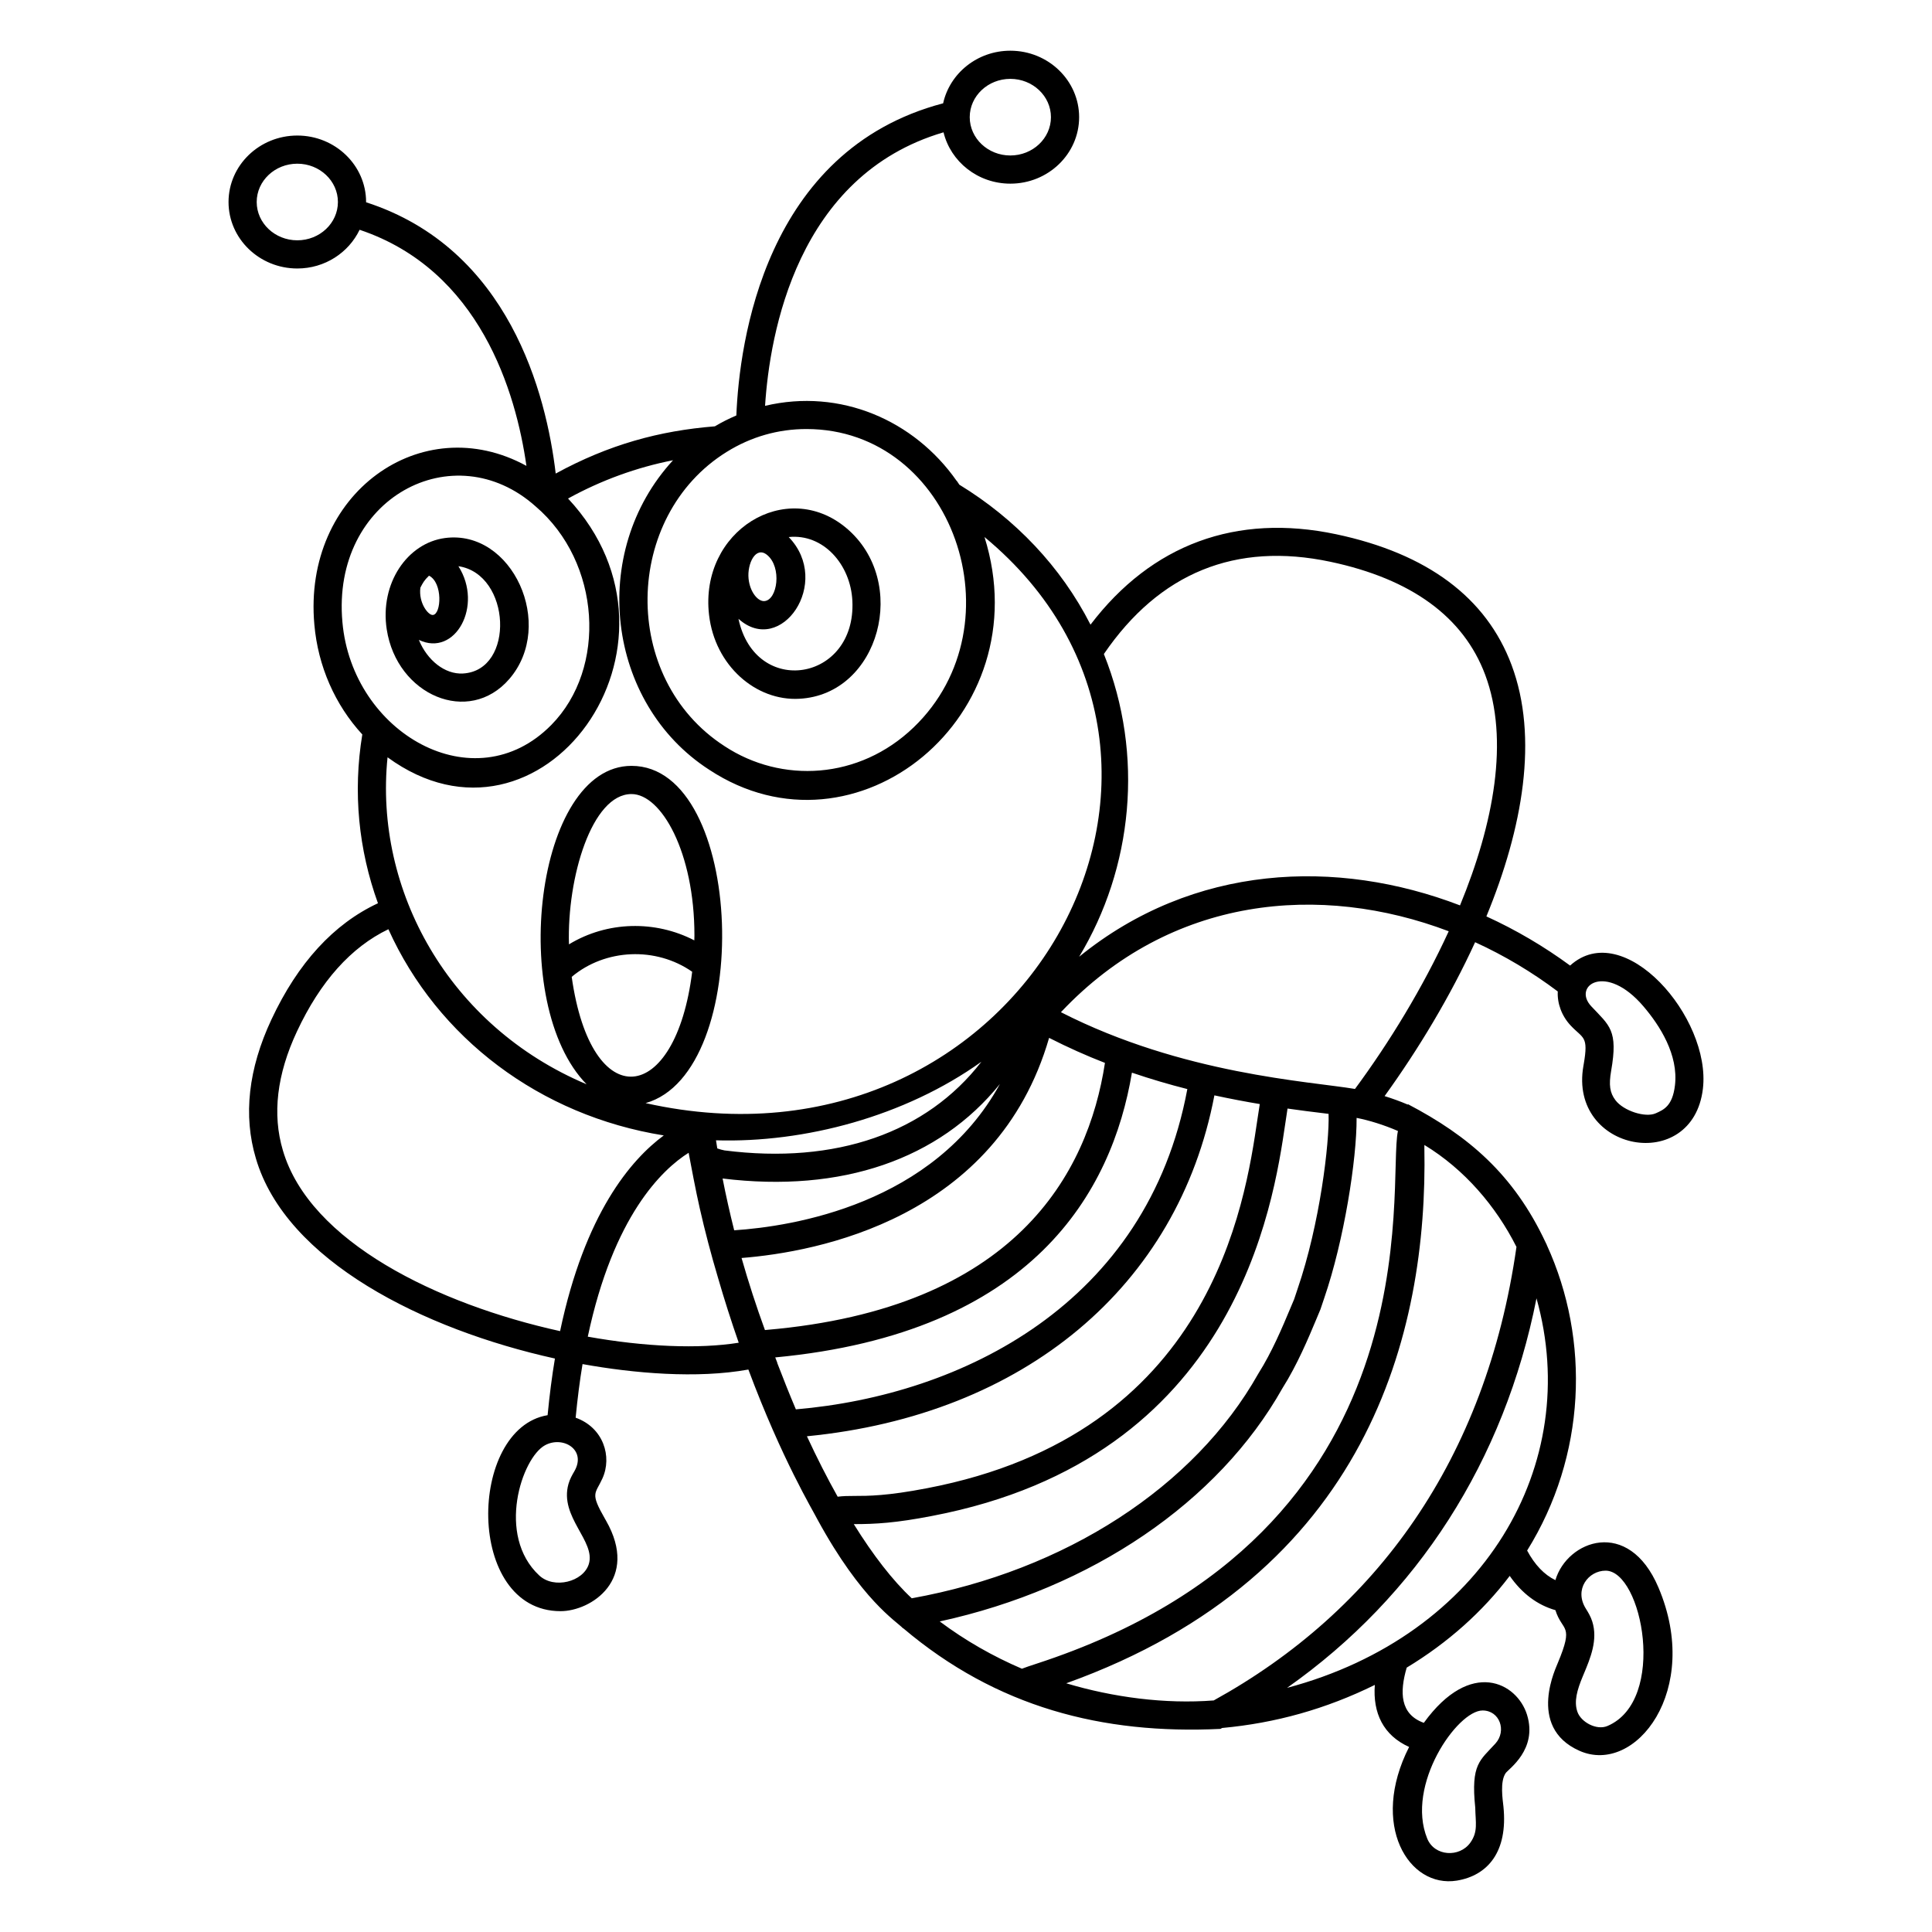 <?xml version="1.0" encoding="UTF-8"?>
<!-- Uploaded to: ICON Repo, www.svgrepo.com, Generator: ICON Repo Mixer Tools -->
<svg fill="#000000" width="800px" height="800px" version="1.1" viewBox="144 144 512 512" xmlns="http://www.w3.org/2000/svg">
 <g>
  <path d="m278.98 323.93c12.336-14.312 0.801-39.695-17.035-37.348-10.008 1.316-17.336 12.043-15.453 24.234 2.691 17.398 21.719 25.609 32.488 13.113zm-23.578-24.191c0.664-1.27 0.988-1.922 2.289-3.176 3.688 1.852 3.273 10.223 1.027 10.41-1.203 0.133-3.832-3.164-3.316-7.234zm10.082-5.688c13.961 2.07 15.078 27.652 1.207 28.434-4.809 0.273-9.484-3.512-11.688-8.906 9.613 4.621 17.137-9.051 10.48-19.527z"/>
  <path d="m355.83 329.18c21.258-1.102 29.348-31.121 12.41-45.277-15.898-13.285-38.898 0.766-36.336 23.043 1.551 13.488 12.438 22.879 23.926 22.234zm-8.539-38.113c3.969 3.258 2.758 11.926-0.699 12.227-1.715 0.152-3.852-2.367-4.215-5.949-0.398-3.949 1.891-8.766 4.914-6.277zm5.727-4.742c9.156-0.953 16.414 7.254 16.871 16.934 1.012 21.352-25.719 25.684-30.188 4.731 11.246 10.137 24.926-9.652 13.316-21.664z"/>
  <path d="m563.61 426.54c-3.934 22.723 28.988 28.793 31.68 5.969 2.215-18.824-20.969-45.52-35.195-32.625-6.894-5.062-14.352-9.457-22.188-13.027 9.676-23.473 13.859-47.418 6.672-66.633-6.684-17.863-22.32-29.523-46.473-34.641-26.52-5.606-48.906 2.691-65.109 23.957-7.844-15.379-19.941-28.027-34.758-37.094l-0.676-1.012h-0.043c-11.266-16.078-30.82-24.605-50.77-19.883 1.234-19.148 8.461-61.07 47.297-72.484 1.891 7.781 9.09 13.605 17.707 13.605 10.051 0 18.227-7.902 18.227-17.617 0-9.715-8.176-17.617-18.227-17.617-8.746 0-16.059 5.988-17.812 13.941-47.379 12.445-54.02 63.527-54.801 82.723-1.941 0.832-3.844 1.773-5.688 2.879-14.723 1.18-28.102 4.828-42.184 12.516-2.488-21.047-12.34-59.645-50.258-71.895 0-0.023 0.008-0.043 0.008-0.066 0-9.715-8.176-17.617-18.227-17.617-10.051 0-18.227 7.902-18.227 17.617s8.176 17.617 18.227 17.617c7.324 0 13.613-4.219 16.508-10.258 31.879 10.688 41.434 43.035 44.211 62.566-27.754-15.203-59.332 7.316-56.203 42.062 0.961 11.02 5.484 21.273 12.707 29.117-2.523 15.305-0.988 30.535 4.148 44.73-11.695 5.453-21.199 15.77-28.238 30.828-6.117 13.059-7.5 25.441-4.117 36.777 7.961 27.176 44.398 45.344 79.254 53.051-0.781 4.652-1.43 9.668-1.941 15.012-21.156 3.496-21.922 51.938 3.43 51.938 8.109 0 20.988-8.387 12.031-24.031l-0.25-0.434c-4.035-7.019-2.578-6.512-0.684-10.707 2.625-5.773 0.281-13.465-7.098-16.102 0.488-5.062 1.094-9.816 1.828-14.203 13.578 2.449 30.312 3.914 43.949 1.445 8.918 23.859 17.047 37.219 18.309 39.738 11.707 21.469 20.891 26.941 22.691 28.855l0.059-0.012c24.719 20.918 52.746 28.148 84.039 26.652l0.449-0.242c14.16-1.301 27.484-5.023 40.469-11.414-0.566 7.445 2.246 13.363 9.086 16.441-10.52 20.676-0.098 37.473 12.629 35.426 8.145-1.336 13.598-7.559 12.367-19.625-0.188-1.824-0.965-6.582 0.578-8.852 0.766-1.129 8.535-6.25 5.668-15.496-2.629-8.461-14.895-15.031-27.344 2.156-6.336-2.277-6.43-8.145-4.535-14.633 10.969-6.629 20.145-14.871 27.297-24.309 3.234 4.641 7.328 7.723 12.109 9.078 1.844 5.867 5.035 3.519 0.602 14.082-0.027 0.375-8.547 16.836 5.773 23.191 14.82 6.594 32.516-16.09 20.922-43.305-7.93-18.641-24.203-12.43-27.297-1.922-2.957-1.426-5.461-4.059-7.492-7.84 15.594-25.098 16.793-55.688 5.203-80.992l0.008-0.016-0.336-0.695c-8.453-18-20.43-28.195-36.457-36.586l-0.047 0.105c-2-0.859-4.055-1.598-6.144-2.25 8.953-12.414 17.402-26.41 23.988-40.785 7.769 3.543 15.133 7.953 21.902 13.051-0.164 3.141 1.023 6.469 3.414 9.023 3.309 3.539 4.789 2.652 3.453 10.309zm-151.86-261.64c5.934 0 10.762 4.555 10.762 10.152 0 5.602-4.828 10.152-10.762 10.152s-10.762-4.555-10.762-10.152c0-5.598 4.828-10.152 10.762-10.152zm-188.96 42.785c-5.934 0-10.762-4.555-10.762-10.152 0-5.602 4.828-10.152 10.762-10.152 5.934 0 10.762 4.555 10.762 10.152 0 5.602-4.828 10.152-10.762 10.152zm314.11 389.61c4.547 0 6.434 5.391 3.414 8.746-4.09 4.512-6.562 5.406-5.359 17.004 0.07 3.945 0.793 6.352-1.309 9.289-2.867 3.992-9.484 3.641-11.414-1.09-5.773-14.16 7.953-33.949 14.668-33.949zm29.059-23.602c-0.438-1.379-1.125-2.477-1.676-3.356-3.234-5.137 0.676-10.094 5.219-10.094 9.707 0 16.406 34.422 0.473 41.168-2.875 1.219-7-1.035-7.945-3.758-0.949-2.723-0.109-5.75 1.445-9.461l0.211-0.504c1.789-4.273 3.824-9.117 2.273-13.996zm-229.4-309.92h0.004c6.477-4.035 13.668-6.074 21.16-6.074 38.805 0 56.82 51.754 28.398 79.07-14.449 13.887-35.047 14.891-50.109 4.969-27.758-17.938-26.84-60.938 0.547-77.965zm-14.199 2.199c-22.477 24.441-17.637 64.434 9.578 82.012 38.836 25.586 87.848-14.281 72.965-61.668 71.676 59.379 9.785 172.34-89.816 150.02 28.84-8.113 26.352-89.375-3.731-89.375-25.582 0-32.734 63.125-11.906 84.383-36.559-15.418-56.344-51.465-52.746-86.652 40.68 29.707 84.09-29.727 47.836-68.578 8.844-4.871 18.223-8.258 27.82-10.145zm86.629 165.3c-17.52 31.906-54.969 37.75-70.422 38.77-1.156-4.613-2.188-9.199-3.07-13.727 31.613 3.879 57.414-5.117 73.492-25.043zm-74.902 17.07c-0.113-0.715-0.234-1.438-0.34-2.148 23.477 0.707 50.02-6.301 70.336-20.824-14.523 18.801-38.512 27.27-68.082 23.5-0.734-0.129-1.137-0.277-1.914-0.527zm-6.652-46.816c-4.394 35.473-26.738 38.152-31.926 1.352 8.895-7.473 22.324-8.051 31.926-1.352zm-32.656-7.262c-0.531-17.641 6.047-39.832 16.574-39.832 7.891 0 16.68 15.391 16.68 37.473 0 0.457-0.023 0.859-0.031 1.301-10.371-5.367-23.09-5.106-33.223 1.059zm-60.035-85.406c-2.965-32.898 29.543-50.043 51.219-30.641 17.289 14.777 18.973 42.852 4.144 57.898-20.422 20.723-52.797 2.141-55.363-27.258zm61.453 225.07c-0.52 0.891-1.164 1.996-1.547 3.344v0.004c-2.477 8.762 7.297 15.129 5.387 21.238-1.469 4.672-9.18 6.676-13.133 3-11.457-10.633-4.617-31.18 1.539-34.512 4.754-2.574 11.09 1.199 7.754 6.926zm-3.766-37.164c-32.441-7.148-66.355-23.641-73.465-47.902-2.848-9.547-1.594-20.145 3.723-31.5 6.195-13.25 14.34-22.352 24.242-27.109 13.012 28.852 40.191 49.402 72.977 54.648-8.703 6.426-20.922 20.699-27.477 51.863zm7.34 1.465c6.781-31.977 19.66-44.27 26.723-48.73 0.613 3.211 1.906 10.191 2.957 14.742 1.371 6.059 3.004 12.238 4.832 18.391 1.656 5.723 3.496 11.48 5.488 17.203-10.543 1.691-24.867 1.098-40-1.605zm46.949-1.75c-2.269-6.211-4.356-12.633-6.199-19.098 19.969-1.574 67.645-10.438 81.504-58.336 4.945 2.519 9.898 4.734 14.801 6.633-4.496 29.359-23.785 65.09-89.676 70.758-0.168 0.02-0.277 0.031-0.43 0.043zm3.25 8.707 0.039-0.012-0.562-1.445c68.305-6.445 89.25-43.941 94.527-75.461 5.019 1.703 9.945 3.148 14.684 4.348-10.609 56.957-59.734 81.121-103.74 84.879-1.688-3.977-3.309-8.035-4.945-12.309zm7.879 19.441c57.547-5.625 98.336-39.73 107.98-90.344 4.113 0.891 8.391 1.699 12.027 2.305-0.184 1.086-0.371 2.352-0.598 3.898-3.367 22.844-12.309 83.523-87.613 97.914-10.586 2.047-15.582 2.035-19.172 2.039-1.633-0.004-3.035 0.02-4.481 0.203-2.797-4.988-5.523-10.363-8.148-16.016zm12.414 23.281c5.801 0 11.121-0.301 20.789-2.176 80.508-15.383 90.355-82.199 93.59-104.16 0.191-1.297 0.395-2.676 0.57-3.793 3.691 0.531 5.918 0.797 10.875 1.406 0.266 7.59-2.293 29.191-8.223 46.422l-0.902 2.711-1.07 2.535c-2.016 4.809-4.769 11.398-8.426 17.18-16.902 30.047-51.148 52.207-91.84 59.531-5.059-4.711-10.27-11.461-15.363-19.66zm114.82 43.395c34.605-24.352 57.594-60.195 66.105-103.23 12.352 43.977-13.949 89.359-66.105 103.23zm36.391-143.23c-0.004-0.215 0-0.43 0.008-0.641 10.621 6.457 18.961 16.219 24.398 27.012-8.07 56.496-37.258 96.477-80.227 120.19-12.938 1.004-26.711-0.832-39.09-4.543 79.973-28.676 95.863-92.758 94.91-142.02zm-7.004-4.356c-2.981 13.648 11.168 106.27-95.715 141.16-1.824 0.598-3.027 0.996-3.934 1.355-7.66-3.289-14.988-7.441-21.781-12.531 40.188-8.766 73.805-31.551 90.84-61.836 3.894-6.144 6.91-13.355 8.906-18.125l1.148-2.746 0.996-2.961c5.246-15.242 8.645-36.805 8.586-47.781 3.231 0.625 7.176 1.832 10.953 3.469zm-11.383-11.133c-12.098-2.035-45.68-3.875-77.93-20.34 29.168-30.969 68.906-34.289 102.77-21.449-6.887 15-15.789 29.535-24.84 41.789zm27.836-48.645c-32.688-12.535-70.633-11.008-100.94 13.609 14.18-23.484 17.328-53.402 6.555-80.223 14.715-21.531 34.906-29.762 60.027-24.449 21.492 4.555 35.293 14.633 41.027 29.953 6.434 17.199 2.289 39.363-6.672 61.109zm48.621 26.773c4.328 5.07 9.293 12.816 8.34 20.91-0.648 5.512-3.016 6.484-5.082 7.41-2.766 1.242-8.559-0.645-10.691-3.469-1.492-1.977-1.789-4.008-1.141-7.766 1.891-10.832-0.422-11.953-5.277-17.129-5.051-5.398 3.816-11.727 13.852 0.043z"/>
 </g>
</svg>